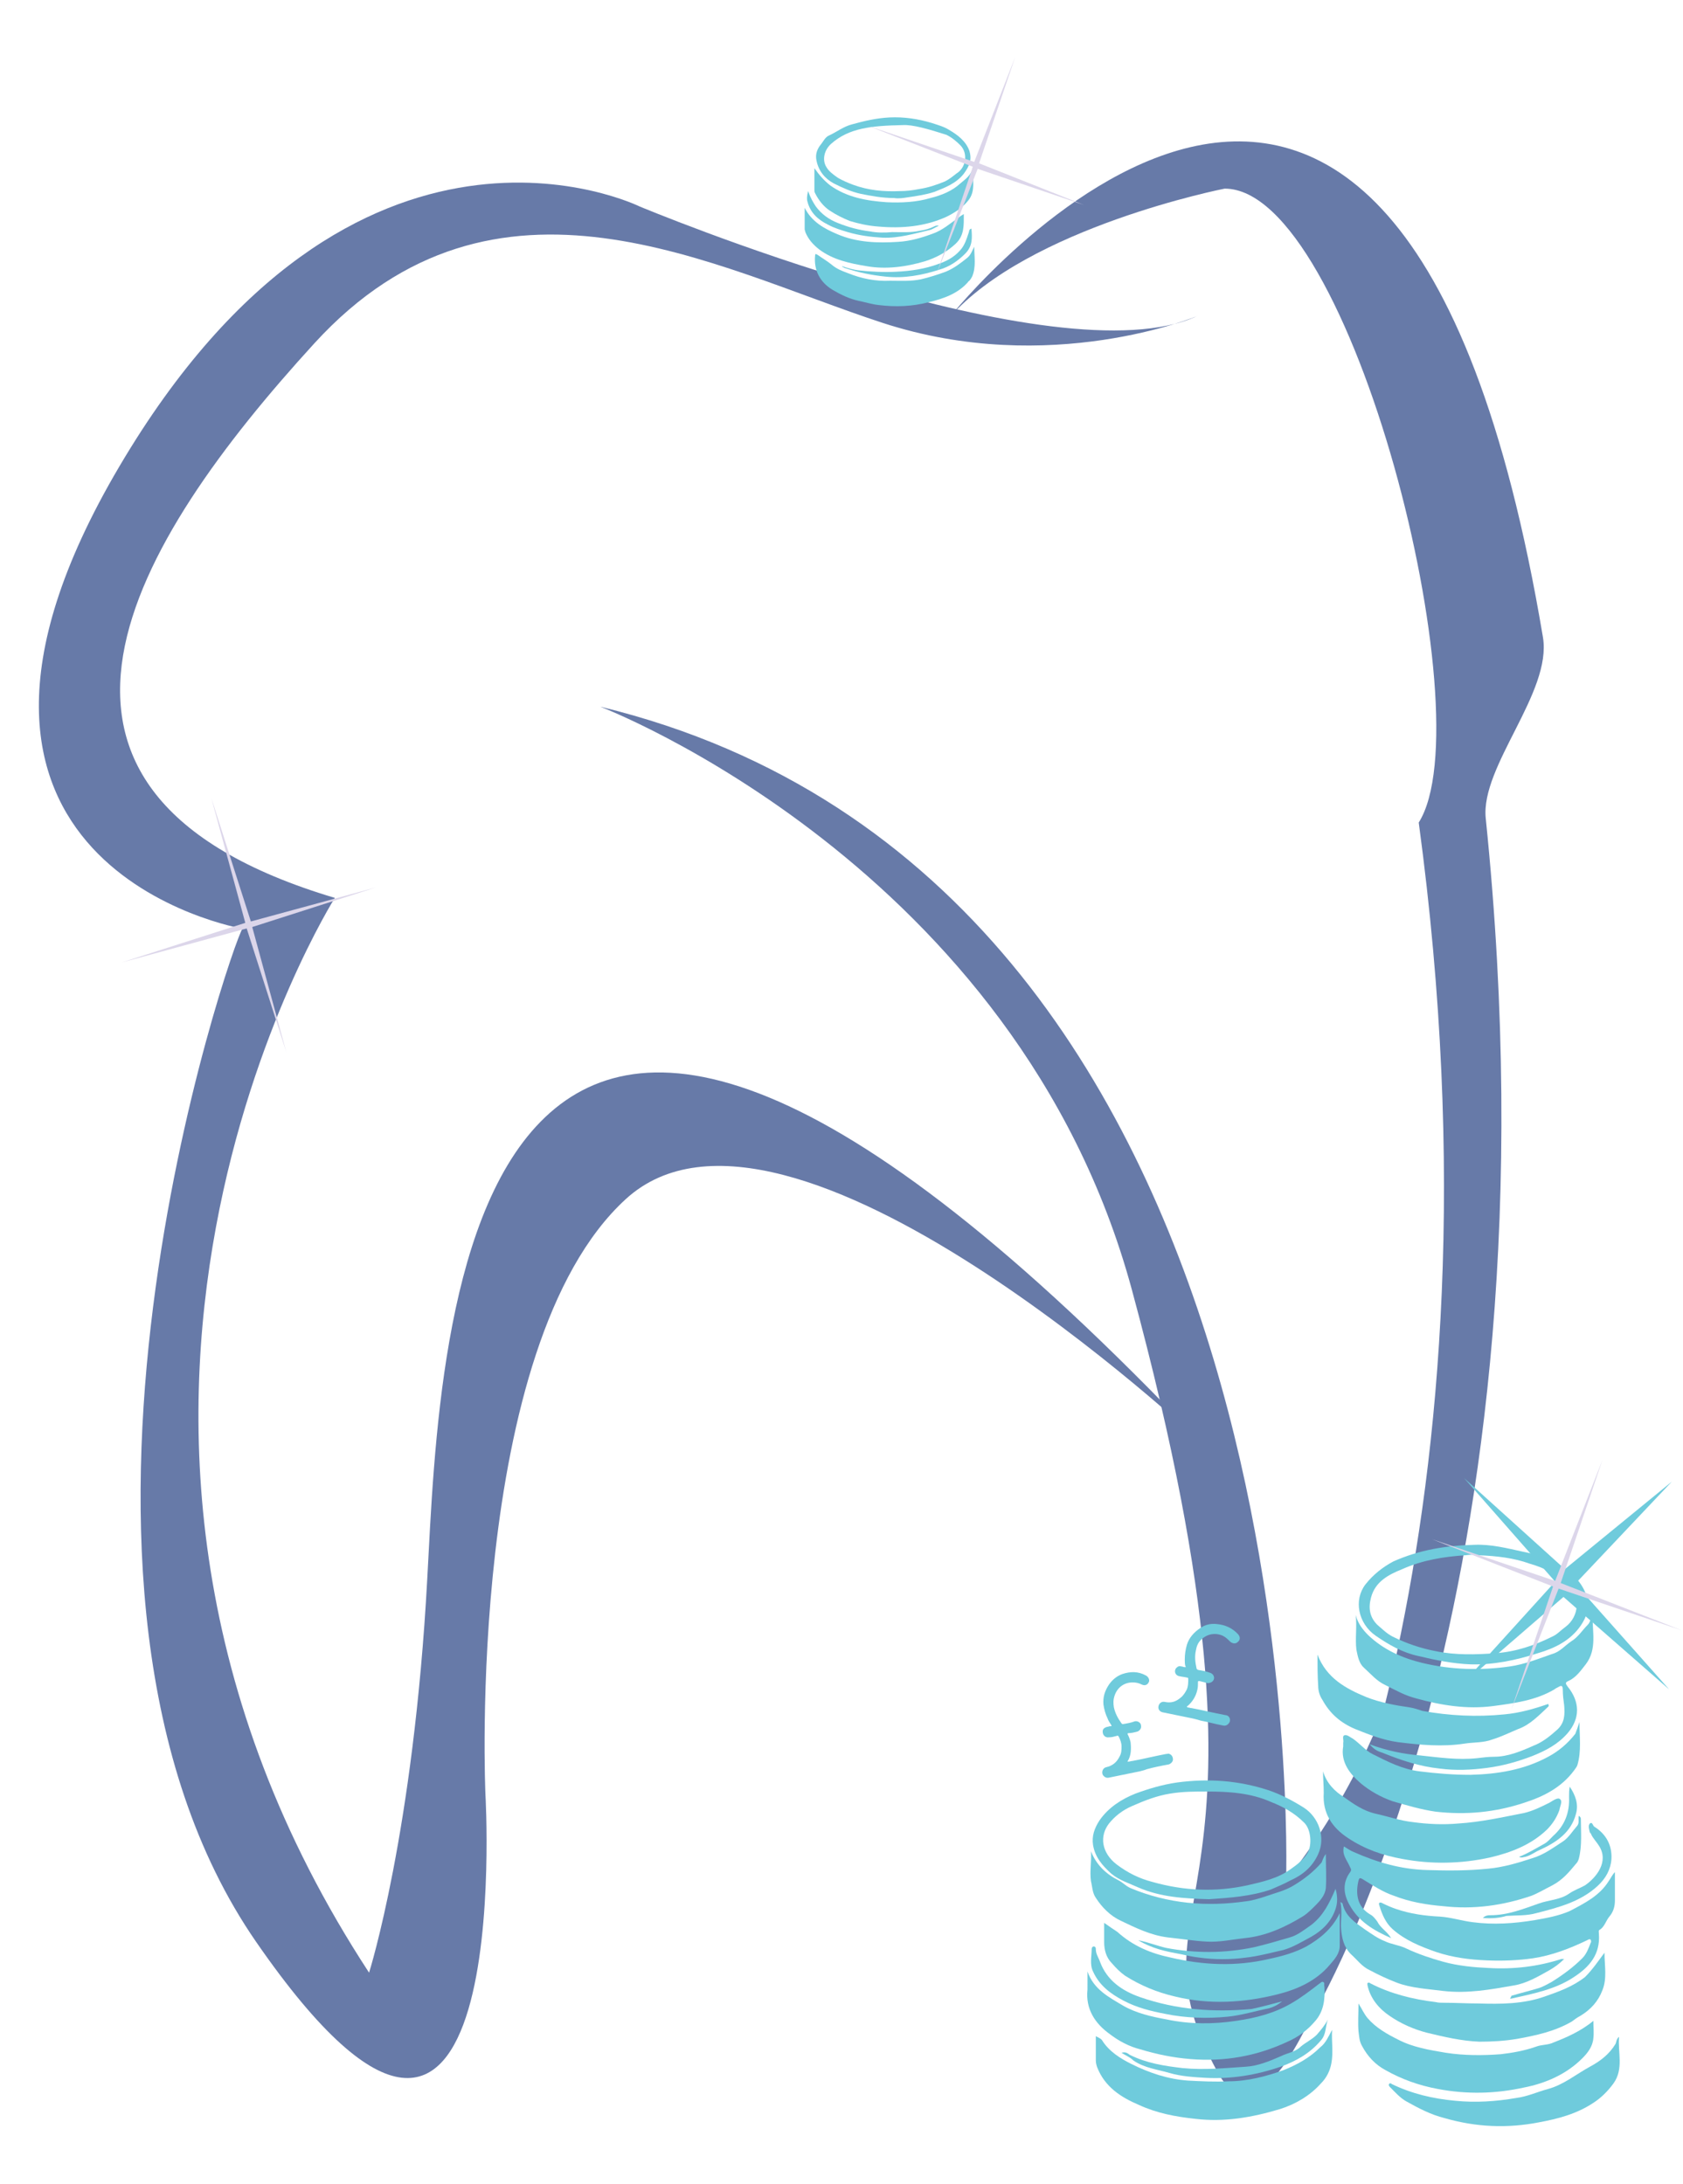 <?xml version="1.0" encoding="UTF-8"?>
<svg xmlns:sodipodi="http://sodipodi.sourceforge.net/DTD/sodipodi-0.dtd" xmlns:svg="http://www.w3.org/2000/svg" xmlns:inkscape="http://www.inkscape.org/namespaces/inkscape" xmlns="http://www.w3.org/2000/svg" xmlns:xlink="http://www.w3.org/1999/xlink" version="1.1" id="svg18764" inkscape:version="1.1.2 (0a00cf5339, 2022-02-04)" sodipodi:docname="icon_5.svg" x="0px" y="0px" viewBox="0 0 242.2 314.3" style="enable-background:new 0 0 242.2 314.3;" xml:space="preserve">
<style type="text/css">
	.st0{fill:#677AA8;}
	.st1{fill:#6FCBDC;}
	.st2{fill:#DCD6EA;}
	
		.st3{fill:#6FCBDC;stroke:#9F68AB;stroke-width:6.704;stroke-linecap:square;stroke-linejoin:bevel;stroke-miterlimit:11.339;stroke-opacity:0;}
</style>
<g>
	<g id="g18760" transform="matrix(0.035,0,0,-0.035,-51.698,133.75)">
		<g id="g18754">
			<path id="path18746" sodipodi:nodetypes="ccccccccccc" class="st0" d="M7821.2,1201.5c-607.9,3622.7-2441.4,1313.2-2441.4,1313.2     c326.4,373,1132.6,531.2,1132.6,531.2c521.3,0.7,1070.6-2174.9,798.1-2606.3c387.3-2861.5-419.5-4602.6-622.3-4912     c-81.3-123.8-143.5-14.3-190.2,181.2c-31.8-12.6-68-20-109.1-19.9c-2.8,0-5.5,0.3-8.2,0.4c110.3-699.7,492.6-156.3,492.6-156.3     S7915.9-2752.8,7586,457.1C7564,671.1,7859.2,975,7821.2,1201.5"></path>
			<path id="path18748" sodipodi:nodetypes="cccccc" class="st0" d="M3945.6,915.8c0,0,1713.2-653.4,2185.5-2397.4     c706.4-2608.3-58.5-2463.1,352.9-3217.4c384.2-704.6,1330.8,2861.3,901.3,5152.7c-14.2-1493.9,344.9-3133.3-620.3-4364.2     C6765-3910.6,6909.7,196.8,3945.6,915.8"></path>
			<path id="path18750" class="st0" d="M6400.3,2522.2c0,0-605.1-253.3-1294.7-28.1c-689.6,225.2-1590.3,731.8-2336.1-84.4     S1390.3,566,2853.9,129.8c0,0-1351-2139.1,140.7-4418.9c0,0,183,577,239.2,1618.4c56.3,1041.4,126.6,3785.7,3180.6,562.9     c0,0-1702.9,1604.3-2364.3,999.2c-661.5-605.2-577-2448.7-577-2448.7s126.7-2153.2-942.9-605.2     C1517.8-2696.9,2431.8-53,2474.1,3.2c0,0-1477.7,253.3-506.6,1899.9c971.1,1646.6,2139.1,1069.6,2139.1,1069.6     s1716.9-717.7,2293.9-450.3"></path>
		</g>
		<g id="text18756" transform="matrix(7.5,0,0,-7.5,1465.5,3791.3)">
		</g>
	</g>
	<g>
		<path class="st1" d="M117.2,24.2c0.7,1,1.4,1.8,2.3,2.5c2.4,1.7,5.2,2.2,8.1,2.4c2.1,0.1,4.3,0,6.3-0.6c1.6-0.4,3.1-1,4.3-2.1    c0.7-0.6,1.6-1.2,1.8-2.3c-0.1,1.6,0.5,3.4-0.7,4.8c-0.8,1-1.9,1.7-3.1,2.3c-3.1,1.4-6.4,1.7-9.8,1.4c-1.4-0.1-2.8-0.4-4.1-0.8    c-1-0.4-2-0.9-2.9-1.5c-0.9-0.6-1.6-1.5-2.1-2.5c-0.1-0.2-0.1-0.3-0.1-0.5C117.2,26.2,117.2,25.2,117.2,24.2z"></path>
		<path class="st1" d="M138.7,30.8c0,1.6,0.1,3.1-1.2,4.3c-1.3,1.2-2.8,2-4.4,2.5c-2.7,0.8-5.6,1.2-8.4,0.7    c-2.4-0.4-4.8-0.9-6.8-2.4c-0.9-0.7-1.6-1.5-2-2.5c0-0.1-0.1-0.3-0.1-0.4c0-1,0-2,0-3.1c1,2,2.8,3,4.7,3.8    c2.8,1.2,5.8,1.3,8.8,1.1c1.7-0.1,3.4-0.6,5-1.2c1.4-0.5,2.5-1.5,3.8-2.4C138.2,31.1,138.4,31,138.7,30.8z"></path>
		<path class="st1" d="M140.2,35.5c0,1.4,0.3,2.9-0.3,4.3c-0.1,0.2-0.3,0.5-0.4,0.6c-0.1,0.1-0.2,0.1-0.2,0.2    c-1.5,1.7-3.6,2.4-5.7,2.9c-2.3,0.6-4.7,0.7-7.1,0.4c-1-0.1-1.9-0.4-2.9-0.6c-1.4-0.3-2.6-0.9-3.8-1.6c-1.8-1.1-2.7-2.8-2.5-4.9    c0-0.4,0.2-0.2,0.4-0.1c0.7,0.5,1.4,0.9,2,1.4c0.7,0.6,1.5,0.9,2.3,1.2c2,0.8,4,1.2,6.1,1.1c1.5,0,2.9,0.1,4.4-0.2    c1.3-0.3,2.5-0.7,3.6-1.1c1.2-0.5,2.1-1.2,3.1-2C139.7,36.7,139.9,36.1,140.2,35.5z"></path>
		<path class="st1" d="M128.7,28.5c-1.7,0-3.3-0.3-4.8-0.6c-1.4-0.3-2.7-0.9-3.9-1.5c-1.3-0.7-2.2-1.8-2.5-3.3    c-0.2-0.9,0.1-1.7,0.7-2.4c0.3-0.4,0.6-1,1.1-1.2c1.1-0.5,2.1-1.3,3.3-1.6c1.8-0.5,3.5-0.9,5.4-1c2.1-0.1,4.1,0.2,6.1,0.8    c0.9,0.3,1.7,0.5,2.5,1c1.2,0.7,2.4,1.6,2.9,3c0.4,1.3,0,2.2-0.8,3.3c-1.1,1.4-2.7,2-4.2,2.6c-1.2,0.4-2.5,0.6-3.9,0.8    C130,28.5,129.3,28.6,128.7,28.5z M129.9,18c-4.5,0.1-7.7,0.4-10.3,2.7c-1,0.9-1.3,2.3-0.7,3.3c0.4,0.7,1,1.1,1.7,1.6    c0.7,0.4,1.4,0.7,2.2,1c2.2,0.8,4.4,1,6.7,0.9c0.9,0,1.8-0.1,2.8-0.3c1.3-0.2,2.5-0.6,3.7-1.1c0.6-0.3,1.1-0.7,1.6-1.1    c1.5-0.9,1.7-3,0.6-4.1c-0.6-0.6-1.2-1.1-2-1.5C133.7,18.6,131.3,17.9,129.9,18z"></path>
		<path class="st1" d="M121.2,38.3c0.8,0.3,1.6,0.5,2.3,0.6c1.8,0.2,3.7,0.3,5.5,0.2c2.1-0.1,4.1-0.4,6-1.1c1.2-0.4,2.3-1,3.1-1.9    c0.7-0.7,1-1.7,1.3-2.6c0.1-0.2,0-0.5,0.4-0.6c0.1,1.3,0.2,2.5-0.9,3.6c-1.1,1.1-2.3,1.9-3.7,2.3c-2.5,0.8-5.1,1.3-7.8,1    c-2-0.2-3.9-0.6-5.7-1.2c-0.1,0-0.3-0.1-0.4-0.2C121.3,38.5,121.2,38.4,121.2,38.3z"></path>
		<path class="st1" d="M116.3,27.5c0.3,0.9,0.7,1.6,1.1,2.2c0.8,1.1,1.9,1.9,3.2,2.4c1.5,0.6,3,1,4.6,1.2c1,0.2,2.1,0.2,3.2,0.1    c1.3,0,2.7,0.1,4-0.2c0.7-0.1,1.4-0.3,2-0.6c0.2-0.1,0.4-0.2,0.7-0.1c-0.5,0.2-0.9,0.5-1.3,0.6c-2.2,0.5-4.4,1.2-6.8,1.1    c-1.7-0.1-3.3-0.3-5-0.8c-1-0.3-2-0.6-2.9-1.1c-1.4-0.7-2.5-1.7-2.9-3.3C116.1,28.7,116.1,28.2,116.3,27.5z"></path>
	</g>
	
		<path id="path865_00000051344317725465693550000015557817340520450747_" inkscape:flatsided="false" inkscape:randomized="0" inkscape:rounded="3.46945e-18" sodipodi:arg1="0.34870626" sodipodi:arg2="1.1341044" sodipodi:cx="86.975082" sodipodi:cy="38.172421" sodipodi:r1="88.681961" sodipodi:r2="2.6604588" sodipodi:sides="4" sodipodi:type="star" class="st2" d="   M156,29.5l-15.3-5.2l-5.9,15.1L140,24l-15.1-5.9l15.3,5.2l5.9-15.1l-5.2,15.3L156,29.5z"></path>
	<g>
		<path class="st1" d="M190.8,266.8c0,1.8,0.1,3.4,0,4.9c-0.1,1-0.8,1.8-1.5,2.5c-0.5,0.5-1.1,1.1-1.7,1.5c-2.6,1.6-5.4,2.9-8.5,3.2    c-1.8,0.2-3.6,0.6-5.4,0.5c-1.9-0.1-3.7-0.4-5.6-0.6c-2.5-0.3-4.7-1.4-6.8-2.4c-1.5-0.7-2.7-1.9-3.6-3.3c-0.5-0.7-0.5-1.6-0.7-2.4    c-0.2-1.4,0.1-2.9,0-4.3c0.8,2,2.2,3.3,4,4.2c0.6,0.3,1,0.8,1.7,1.1c2.6,1.1,5.4,1.8,8.2,2.1c2.8,0.3,5.6,0.2,8.4-0.2    c0.9-0.1,1.9-0.4,2.8-0.7c1.4-0.5,2.8-0.8,4.1-1.6c1.5-0.9,2.9-2,4-3.3C190.3,267.8,190.4,267.3,190.8,266.8z"></path>
		<path class="st1" d="M156.5,283.7c0.9,2.6,3.1,3.7,5.1,4.9c1.9,1.1,4.1,1.6,6.3,2c3.3,0.7,6.7,0.7,10,0.2c2.8-0.4,5.5-1.1,7.9-2.5    c1.4-0.8,2.7-1.8,4-2.8c0.2-0.1,0.4-0.4,0.6-0.3c0.3,0.1,0.1,0.4,0.2,0.7c0.1,1.8-0.1,3.5-1.3,4.9c-1.1,1.3-2.4,2.3-4,3    c-4.5,2.1-9.1,2.9-14,2.5c-2.5-0.2-4.9-0.7-7.2-1.4c-1.6-0.4-3.1-1.2-4.4-2.2c-2.1-1.5-3.5-3.6-3.2-6.4    C156.5,285.5,156.5,284.6,156.5,283.7z"></path>
		<path class="st1" d="M191.7,292.1c-0.1,1.6,0.2,3.2-0.1,4.8c-0.2,1.1-0.7,2.1-1.5,2.9c-1.6,1.8-3.7,3-5.9,3.7    c-4,1.2-8,1.9-12.2,1.4c-2.8-0.3-5.5-0.8-8.1-2c-2.6-1.1-4.9-2.6-6-5.4c-0.1-0.3-0.2-0.6-0.2-1c0-1.2,0-2.3,0-3.5    c0.3,0.2,0.7,0.3,0.9,0.6c1,1.6,2.6,2.6,4.2,3.4c2.6,1.3,5.3,2.2,8.2,2.4c1.9,0.1,3.9,0.2,5.8,0.1c2.7,0,5.4-0.7,7.9-1.6    c2-0.8,3.8-1.8,5.3-3.3C190.8,294,191.2,293,191.7,292.1z"></path>
		<path class="st1" d="M192.8,275.3c0,1.7,0,3.2,0,4.7c0,1.1-0.7,1.9-1.4,2.7c-2,2.4-4.8,3.6-7.6,4.3c-4.8,1.2-9.8,1.5-14.7,0.3    c-2.6-0.6-5-1.6-7.2-3c-0.7-0.5-1.3-1.1-1.9-1.8c-0.8-0.8-1.1-1.9-1.1-3c0-0.9,0-1.7,0-2.8c0.7,0.5,1.3,0.9,1.9,1.3    c2.2,2,4.8,3.1,7.7,3.7c4.7,1.1,9.4,1.3,14.1,0.2c1.9-0.4,3.7-0.9,5.4-1.8C189.9,279,191.7,277.6,192.8,275.3z"></path>
		<path class="st1" d="M174,273.3c-3.6-0.1-7-0.3-10.2-1.7c-1.3-0.6-2.7-1-3.9-2c-1.2-1.1-2.3-2.3-2.6-4.1c-0.2-1.3,0.2-2.4,0.9-3.5    c1.3-1.9,3.2-3.1,5.2-3.9c1.9-0.7,3.9-1.3,6-1.6c4.5-0.6,8.8-0.3,13.1,1.1c1.8,0.6,3.5,1.5,5.1,2.5c2.2,1.4,3.2,4.3,2.1,6.7    c-0.8,1.8-2.2,3-4,3.8c-0.9,0.5-1.9,0.9-2.8,1.3C180,272.9,176.9,273.1,174,273.3z M173.7,257.8c-1.8,0-3.5,0-5.3,0.3    c-1.9,0.3-3.7,1-5.5,1.8c-1.4,0.6-2.5,1.5-3.3,2.5c-1.4,1.8-1.1,4.2,1.1,5.9c1.6,1.2,3.2,2,5.1,2.5c4.6,1.3,9.1,1.5,13.7,0.5    c2.2-0.5,4.4-1,6.2-2.3c1-0.7,1.9-1.4,2.5-2.4c0.6-1.1,0.5-3.3-0.5-4.3c-1.4-1.4-3-2.3-4.8-3C180,258,176.8,257.8,173.7,257.8z"></path>
		<path class="st1" d="M184.5,288c-0.6,0.5-1.2,0.8-1.9,1c-2,0.4-3.9,1-5.9,1.2c-3,0.3-6.1,0.2-9-0.4c-2.1-0.4-4.1-0.9-6-1.9    c-1.9-1-3.5-2.2-4.4-4.2c-0.5-1-0.2-2.2-0.2-3.2c0-0.2,0.1-0.4,0.3-0.4c0.3,0,0.3,0.3,0.3,0.4c0,0.7,0.4,1.2,0.6,1.8    c1,2.7,3.2,4.2,5.8,5.1c5.2,1.8,10.5,2.2,16,1.7C181.5,288.8,183,288.4,184.5,288z"></path>
		<path class="st1" d="M163.8,279.2c1.5,0.3,2.7,0.8,4,1.1c4.2,0.8,8.4,0.8,12.7-0.1c1.7-0.4,3.4-0.9,5.1-1.4    c1.1-0.3,2.1-1.1,3.1-1.8c1.7-1.3,2.6-3.1,3.5-5.2c0.3,1.1,0.3,2,0,2.9c-0.6,1.8-1.9,3.1-3.5,4c-1.3,0.7-2.6,1.5-4,1.9    c-1.8,0.4-3.6,0.9-5.4,1.1c-2.2,0.3-4.5,0.3-6.7,0c-0.9-0.1-1.8-0.3-2.7-0.5C167.7,280.8,165.8,280.4,163.8,279.2z"></path>
		<path class="st1" d="M161.4,295.4c0.6-0.2,0.9,0.1,1.2,0.3c2.4,1.2,5,1.6,7.6,1.9c3.1,0.3,6.1,0,9.1-0.2c1.7-0.1,3.4-0.8,5-1.5    c1-0.5,2.1-0.6,2.9-1.4c0.7-0.6,1.6-1,2.3-1.7c0.6-0.7,1.2-1.4,1.6-2.2c-0.4,1-0.2,2.1-1,3c-1.6,1.9-3.6,3-5.8,3.8    c-3.5,1.2-7.1,1.8-10.8,1.6c-1.7-0.1-3.5-0.2-5.2-0.7c-1.7-0.5-3.6-0.7-5.2-1.8C162.6,296,162,295.8,161.4,295.4z"></path>
	</g>
	<g>
		<path class="st1" d="M197.1,251c2.4,0.9,4.8,1.4,7.2,1.6c2.8,0.3,5.5,0.7,8.3,0.4c0.8-0.1,1.6-0.2,2.4-0.2c2,0,3.9-0.8,5.7-1.6    c1.3-0.5,2.4-1.4,3.4-2.3c1.1-1,1.1-2.2,1-3.5c-0.1-0.7-0.2-1.5-0.2-2.2c0-0.7-0.2-0.7-0.7-0.4c-0.2,0.1-0.4,0.2-0.5,0.3    c-2.7,1.6-5.8,2-8.8,2.4c-3.8,0.5-7.5-0.1-11.1-1.1c-1.6-0.4-3-1.2-4.4-1.9c-1.3-0.6-2.1-1.6-3.1-2.5c-0.7-0.6-0.9-1.6-1.1-2.6    c-0.2-1.6,0.1-3.3-0.1-5c0.3,1.2,1,2.1,1.8,2.9c2.2,2.1,4.9,3.3,7.8,4c4.2,1,8.4,1.1,12.6,0.5c2.1-0.3,4.1-1.1,6.1-1.8    c1.1-0.3,1.8-1.2,2.7-1.8c1-0.6,1.6-1.6,2.4-2.4c0.4-0.4,0.4-1,0.7-1.5c-0.1,2.4,0.7,5-1,7.2c-0.7,0.9-1.4,1.9-2.5,2.4    c-0.5,0.2-0.4,0.4-0.1,0.8c1.8,2.2,1.8,4.6,0,6.7c-1.4,1.6-3.1,2.5-5.1,3.3c-2.1,0.8-4.2,1.4-6.5,1.7c-2.3,0.3-4.5,0.4-6.8,0.1    c-2.9-0.3-5.6-1.2-8.3-2.3C198.2,252,197.7,251.7,197.1,251z"></path>
		<path class="st1" d="M217.5,287.2c1.3-0.4,2.6-0.7,3.9-1.1c0.7-0.2,1.3-0.6,1.9-0.9c1.6-1,3.1-2.1,4.4-3.4    c0.6-0.6,0.9-1.4,1.2-2.2c0.1-0.1,0.1-0.3,0-0.5c-0.2-0.1-0.3,0-0.5,0.1c-2.5,1.2-5.1,2.2-7.8,2.6c-2.1,0.3-4.4,0.4-6.6,0.3    c-2.5-0.1-4.9-0.4-7.3-1.2c-2.3-0.8-4.5-1.7-6.3-3.3c-1-0.9-1.5-2.1-1.9-3.4c-0.2-0.5,0.2-0.5,0.5-0.3c0.6,0.3,1.3,0.6,1.9,0.8    c2,0.7,4.2,1,6.3,1.1c1.6,0.1,3.1,0.6,4.7,0.8c3,0.4,6,0.2,9-0.3c1.7-0.3,3.4-0.6,5-1.3c2.1-1.1,4.3-2.2,5.6-4.3    c0.3-0.4,0.5-0.9,0.9-1.3c0,0.5,0,0.9,0,1.4c0,0.9,0,1.8,0,2.7c0,0.8-0.2,1.6-0.8,2.3c-0.5,0.6-0.7,1.5-1.4,1.9    c-0.2,0.1-0.1,0.4-0.1,0.6c0.2,2.9-1.3,4.7-3.6,6.2c-2.7,1.8-5.9,2.4-9,3.1c-0.1,0-0.2,0-0.2,0    C217.5,287.3,217.5,287.2,217.5,287.2z"></path>
		<path class="st1" d="M227.3,247.8c0,2.1,0.3,4.2-0.3,6.2c-0.1,0.3-0.3,0.5-0.5,0.8c-1.8,2.4-4.3,3.7-7.1,4.6    c-4.2,1.4-8.4,1.8-12.8,1.3c-2.1-0.3-4.1-0.9-6.2-1.5c-1.7-0.6-3.3-1.5-4.6-2.6c-1.5-1.3-2.9-3-2.5-5.3c0-0.2,0-0.3,0-0.5    c0.1-0.4-0.2-1,0.2-1.1c0.4-0.1,0.8,0.3,1.2,0.5c1,0.7,1.8,1.7,2.8,2.2c2.2,1.1,4.3,2.2,6.8,2.5c2.4,0.3,4.8,0.5,7.3,0.5    c3.9-0.1,7.7-0.7,11.2-2.6c1.5-0.8,2.8-1.9,3.9-3.3C226.9,249,227.1,248.4,227.3,247.8z"></path>
		<path class="st1" d="M200.2,278.9c-2.5-1.1-4.7-2.4-6-4.8c-0.9-1.6-1-3.2,0.1-4.7c0.3-0.4,0-0.6-0.1-0.9c-0.4-0.9-1.1-1.6-0.8-2.8    c0.5,0.3,0.9,0.6,1.4,0.8c3.4,1.5,6.8,2.5,10.6,2.6c3,0.1,5.9,0.1,8.8-0.2c2.1-0.2,4.2-0.8,6.3-1.5c1.7-0.5,3-1.5,4.4-2.4    c0.8-0.5,1.4-1.5,2.1-2.3c0.3-0.4,0.1-0.9,0.2-1.4c0.2,0.1,0.3,0.3,0.3,0.4c0,1.9,0.2,3.9-0.3,5.8c-0.1,0.3-0.2,0.5-0.4,0.7    c-1,1.2-1.9,2.3-3.4,3.1c-1,0.5-2,1.1-3,1.5c-4.1,1.4-8.3,2-12.7,1.5c-2.4-0.2-4.8-0.6-7.1-1.5c-1.5-0.5-2.9-1.4-4.2-2.2    c-0.8-0.5-0.8-0.5-1,0.5c-0.3,1.8,0.1,3.4,1.8,4.4c0.4,0.2,0.7,0.6,1,1C198.7,277.5,199.6,277.9,200.2,278.9z"></path>
		<path class="st1" d="M229.3,290.8c0,0.9,0.1,1.7,0,2.5c-0.1,1.2-0.8,2.1-1.6,2.9c-2.3,2.3-5.3,3.6-8.4,4.2    c-4.1,0.9-8.2,1-12.4,0.2c-2.7-0.5-5.2-1.4-7.5-2.7c-1.5-0.8-2.6-2-3.4-3.5c-0.4-0.7-0.4-1.4-0.5-2.1c-0.1-1.3,0-2.5,0-4    c0.5,0.8,0.8,1.5,1.3,2.1c1.2,1.4,2.8,2.3,4.4,3.1c2.1,1.1,4.5,1.5,6.9,1.9c2.6,0.4,5.3,0.4,7.9,0.2c1.7-0.2,3.4-0.5,5.1-1.1    c0.8-0.3,1.7-0.2,2.5-0.6C225.4,293.2,227.5,292.3,229.3,290.8z"></path>
		<path class="st1" d="M190.4,254.9c0.5,1.7,1.7,2.9,3,3.7c1.4,1,2.8,2,4.6,2.4c1.8,0.4,3.5,1,5.3,1.2c2.2,0.3,4.4,0.4,6.6,0.2    c3.2-0.2,6.3-0.9,9.4-1.5c1.3-0.3,2.5-0.9,3.7-1.5c0.5-0.3,1.2-0.8,1.5-0.5c0.4,0.3,0,1-0.1,1.6c-0.4,1.1-1,2-1.8,2.8    c-2.3,2.2-5.2,3.3-8.2,4c-4.1,0.9-8.4,1-12.6,0.2c-2.8-0.5-5.4-1.4-7.8-3c-2.3-1.5-3.7-3.6-3.5-6.5    C190.5,256.9,190.4,256,190.4,254.9z"></path>
		<path class="st1" d="M230.9,281c0,1.8,0.4,3.7-0.3,5.4c-0.6,1.6-1.7,2.8-3.2,3.7c-0.4,0.2-0.8,0.5-1.2,0.8c-2.4,1.4-5.1,2-7.9,2.5    c-1.8,0.3-3.6,0.4-5.4,0.4c-2.6-0.1-5.1-0.7-7.6-1.3c-1.9-0.5-3.7-1.3-5.3-2.4c-1.5-1-2.8-2.5-3.2-4.4c0-0.1-0.1-0.3,0.1-0.4    c0.1,0,0.2,0,0.3,0.1c2.9,1.5,6.1,2.3,9.4,2.7c0.4,0.1,0.8,0.1,1.3,0.1c1.6,0,3.2,0.1,4.8,0.1c3.2,0.1,6.5,0.1,9.6-1    c2-0.7,4-1.4,5.8-2.8C229.2,283.4,230,282.2,230.9,281z"></path>
		<path class="st1" d="M189.6,238.1c1.3,3.4,4.1,4.9,7,6.1c2,0.8,4.2,1.2,6.3,1.5c0.6,0.1,1.2,0.3,1.8,0.5c3.9,0.7,7.8,0.9,11.8,0.5    c2.2-0.2,4.3-0.8,6.3-1.5c0.1,0.2,0.1,0.3,0,0.4c-1.3,1.2-2.6,2.6-4.3,3.2c-1.2,0.5-2.4,1.1-3.7,1.5c-1.3,0.5-2.7,0.4-4,0.6    c-3.2,0.5-6.4,0.2-9.6-0.2c-2.2-0.3-4.2-1.1-6.2-1.9c-2.1-0.9-3.6-2.2-4.7-4.2c-0.4-0.6-0.6-1.3-0.6-2    C189.6,241.1,189.6,239.7,189.6,238.1z"></path>
		<path class="st1" d="M192.9,273.7c0.2,0.1,0.3,0.2,0.3,0.2c0.4,1.9,1.9,2.8,3.3,3.8c0.9,0.6,1.7,1.2,2.7,1.6    c1,0.5,2.2,0.6,3.2,1.1c1.7,0.8,3.5,1.4,5.3,1.9c2.2,0.6,4.4,0.8,6.6,0.9c3.5,0.2,7-0.2,10.4-1.3c0.1,0,0.2,0,0.4,0    c-0.7,0.7-1.4,1.2-2.1,1.6c-1.6,0.9-3.3,1.9-5.1,2.2c-3.4,0.6-6.7,1.2-10.2,0.8c-2.3-0.3-4.6-0.4-6.7-1.2    c-1.3-0.5-2.6-1.1-3.9-1.8c-1.1-0.5-1.8-1.5-2.7-2.3c-1-1-1.3-2.3-1.4-3.6C192.9,276.5,193.2,275.1,192.9,273.7z"></path>
		<path class="st1" d="M233,293.1c-0.2,2.2,0.7,4.6-0.8,6.7c-0.8,1.1-1.8,2.1-2.9,2.8c-2.4,1.6-5.1,2.3-7.8,2.8    c-4.6,0.9-9.1,0.7-13.6-0.6c-2-0.5-3.7-1.4-5.5-2.4c-0.9-0.5-1.6-1.3-2.4-2.1c-0.1-0.1-0.2-0.3-0.1-0.4c0.1-0.2,0.3-0.1,0.4,0    c2.9,1.4,5.9,2.1,9.1,2.4c3,0.3,5.9,0.1,8.8-0.4c1.6-0.2,3.1-0.9,4.6-1.3c2.2-0.6,4-2.1,6-3.2c1.5-0.8,2.8-1.8,3.7-3.3    C232.6,293.9,232.6,293.4,233,293.1z"></path>
		<path class="st1" d="M212.2,222.3c2.4-0.1,4.7,0.5,7,1c2.2,0.4,4.1,1.3,6,2.5c1.6,1,2.7,2.4,3.2,4.1c0.4,1.5-0.1,2.8-0.9,4    c-1.5,2.2-3.8,3.3-6.2,4c-3.1,1-6.4,1.7-9.7,1.6c-2.5-0.1-5-0.6-7.5-1.2c-2.3-0.5-4.2-1.6-6.1-2.9c-2.6-1.8-3.2-5.2-1.5-7.4    c1.1-1.4,2.5-2.5,4-3.3C204.3,223,208.2,222.4,212.2,222.3z M212.8,223.8c-0.6-0.1-1.2-0.1-1.9,0c-3.1,0.2-6.2,0.7-9.1,2    c-2,0.8-3.9,1.8-4.5,4.1c-0.4,1.5-0.2,2.8,0.9,3.9c0.7,0.6,1.4,1.3,2.2,1.7c2,1,4.1,1.7,6.2,2.1c2.9,0.6,5.8,0.5,8.6,0.3    c2.9-0.2,5.6-1.1,8.2-2.4c0.7-0.3,1.2-0.9,1.9-1.4c2-1.5,2.2-4.5,0.3-6.2c-1.6-1.4-3.4-2.3-5.5-2.9    C217.9,224.2,215.4,223.9,212.8,223.8z"></path>
		<path class="st1" d="M213.4,276c0.4-0.4,0.8-0.4,1.1-0.4c2.5,0,4.7-0.9,7-1.7c1.4-0.5,3-0.5,4.3-1.4c0.7-0.5,1.6-0.8,2.3-1.2    c1.6-1.1,3.5-3.4,2-5.7c-0.3-0.5-0.8-1-1.1-1.6c0-0.1-0.1-0.2-0.2-0.3c-0.1-0.4-0.3-1,0-1.3c0.4-0.3,0.4,0.4,0.7,0.5    c1.7,1.1,2.5,2.7,2.4,4.6c-0.1,1.5-0.8,2.8-2,3.9c-2.5,2.3-5.7,3.1-8.8,3.9c-1.4,0.4-2.9,0.3-4.3,0.4    C215.8,276,214.7,276.1,213.4,276z"></path>
		<path class="st1" d="M218.6,267.2c1.3-0.5,2.4-1.2,3.5-1.8c0.6-0.3,1-0.8,1.4-1.2c1.7-1.5,2.4-3.4,2.3-5.6c0-0.5,0-1,0.1-1.5    c0.8,1.2,1.3,2.5,0.9,3.9c-0.7,2.7-2.8,4.1-5.2,5.2c-0.7,0.3-1.3,0.8-2.1,1C219.3,267.2,219,267.4,218.6,267.2z"></path>
	</g>
	
		<path id="path9026" inkscape:transform-center-x="2.1626912" inkscape:transform-center-y="-1.9175919" sodipodi:nodetypes="ccccccccc" class="st3" d="   M240.2,243.1L225,229.8l-14.8,12.8l13.6-15l-13.1-14.9l14.5,13.1l15.4-12.6l-13.9,14.7L240.2,243.1z"></path>
	
		<path id="path865" inkscape:flatsided="false" inkscape:randomized="0" inkscape:rounded="3.46945e-18" sodipodi:arg1="0.34870626" sodipodi:arg2="1.1341044" sodipodi:cx="86.975082" sodipodi:cy="38.172421" sodipodi:r1="88.681961" sodipodi:r2="2.6604588" sodipodi:sides="4" sodipodi:type="star" class="st2" d="   M242,234.6l-17.7-6l-6.8,17.4l6-17.7l-17.4-6.8l17.7,6l6.8-17.4l-6,17.7L242,234.6z"></path>
	
		<path id="path865_00000082335159848480453030000015724699265726184631_" inkscape:flatsided="false" inkscape:randomized="0" inkscape:rounded="3.46945e-18" sodipodi:arg1="0.34870626" sodipodi:arg2="1.1341044" sodipodi:cx="86.975082" sodipodi:cy="38.172421" sodipodi:r1="88.681961" sodipodi:r2="2.6604588" sodipodi:sides="4" sodipodi:type="star" class="st2" d="   M54.1,127.7l-17.8,5.7l4.9,18l-5.7-17.8l-18,4.9l17.8-5.7l-4.9-18l5.7,17.8L54.1,127.7z"></path>
	<g id="EHllY8.tif">
		<g>
			<path class="st1" d="M164,254.9c-1.5,0.3-2.9,0.6-4.4,0.9c-0.4,0.1-0.7-0.1-0.9-0.4c-0.2-0.4,0-1,0.5-1.1     c0.9-0.2,1.5-0.7,1.9-1.5c0.3-0.5,0.3-1,0.3-1.5c0-0.5-0.2-1-0.4-1.4c-0.1-0.1-0.1-0.2-0.3-0.1c-0.4,0.1-0.7,0.2-1.1,0.2     c-0.6,0.1-1-0.4-0.9-1c0.1-0.3,0.3-0.4,0.6-0.5c0.2,0,0.3-0.1,0.5-0.1c0.2,0,0.2,0,0.1-0.2c-0.2-0.3-0.4-0.6-0.5-0.9     c-0.3-0.6-0.5-1.3-0.6-2c-0.1-1.1,0.2-2,0.8-2.9c0.5-0.7,1.1-1.2,1.9-1.5c1.2-0.4,2.3-0.4,3.4,0.2c0.4,0.2,0.6,0.7,0.4,1     c-0.2,0.4-0.6,0.5-1,0.3c-0.4-0.2-0.8-0.3-1.3-0.3c-1.2,0-2.2,0.7-2.6,1.9c-0.2,0.6-0.2,1.1-0.1,1.7c0.2,0.9,0.6,1.6,1.1,2.3     c0.1,0.1,0.1,0.1,0.2,0.1c0.6-0.1,1.2-0.2,1.7-0.4c0.4-0.1,0.9,0.2,0.9,0.6c0.1,0.4-0.2,0.8-0.6,0.9c-0.4,0.1-0.8,0.2-1.2,0.2     c-0.1,0-0.2,0.1-0.1,0.2c0.2,0.4,0.3,0.7,0.4,1.1c0.1,0.9,0.1,1.9-0.4,2.7c0,0-0.1,0.1,0,0.1c0,0,0.1,0,0.1,0     c0.2,0,0.4-0.1,0.6-0.1c1.6-0.3,3.2-0.7,4.8-1c0.2,0,0.4-0.1,0.5,0c0.3,0.1,0.5,0.4,0.5,0.8c0,0.3-0.3,0.6-0.6,0.7     c-1.1,0.2-2.1,0.4-3.2,0.7C164.8,254.7,164.4,254.8,164,254.9z"></path>
		</g>
	</g>
	<g id="EHllY8.tif_00000165916500439663202370000012470541003788833183_">
		<g>
			<path class="st1" d="M171.7,247.3c-1.5-0.3-2.9-0.6-4.4-0.9c-0.4-0.1-0.6-0.4-0.6-0.7c0-0.5,0.4-0.9,0.9-0.8     c0.9,0.2,1.6,0,2.3-0.6c0.4-0.3,0.7-0.8,0.9-1.2c0.2-0.5,0.2-1,0.2-1.5c0-0.1,0-0.2-0.2-0.2c-0.4-0.1-0.7-0.1-1.1-0.2     c-0.6-0.1-0.8-0.8-0.4-1.2c0.2-0.2,0.4-0.3,0.7-0.2c0.2,0,0.3,0.1,0.5,0.1c0.2,0,0.2,0,0.1-0.1c-0.1-0.3-0.1-0.7-0.1-1     c0-0.7,0.1-1.4,0.3-2.1c0.3-1,1-1.8,1.9-2.4c0.7-0.5,1.5-0.7,2.4-0.6c1.2,0.1,2.3,0.6,3.1,1.5c0.3,0.4,0.3,0.8-0.1,1.1     c-0.3,0.3-0.8,0.2-1.1-0.1c-0.3-0.3-0.6-0.6-1-0.8c-1.1-0.5-2.3-0.3-3.2,0.6c-0.4,0.4-0.6,0.9-0.7,1.5c-0.2,0.9-0.1,1.7,0.1,2.6     c0,0.1,0.1,0.1,0.2,0.2c0.6,0.1,1.2,0.2,1.7,0.4c0.4,0.1,0.7,0.5,0.6,0.9c-0.1,0.4-0.5,0.6-0.9,0.6c-0.4-0.1-0.8-0.2-1.2-0.3     c-0.1,0-0.2,0-0.2,0.1c0,0.4,0,0.8-0.1,1.2c-0.2,0.9-0.7,1.7-1.4,2.3c0,0-0.1,0-0.1,0.1c0,0,0.1,0.1,0.1,0.1     c0.2,0,0.4,0.1,0.6,0.1c1.6,0.3,3.2,0.7,4.8,1c0.2,0,0.4,0.1,0.5,0.2c0.2,0.2,0.3,0.6,0.1,0.9c-0.2,0.3-0.5,0.5-0.9,0.4     c-1.1-0.2-2.1-0.5-3.2-0.7C172.5,247.5,172.1,247.4,171.7,247.3z"></path>
		</g>
	</g>
</g>
</svg>
